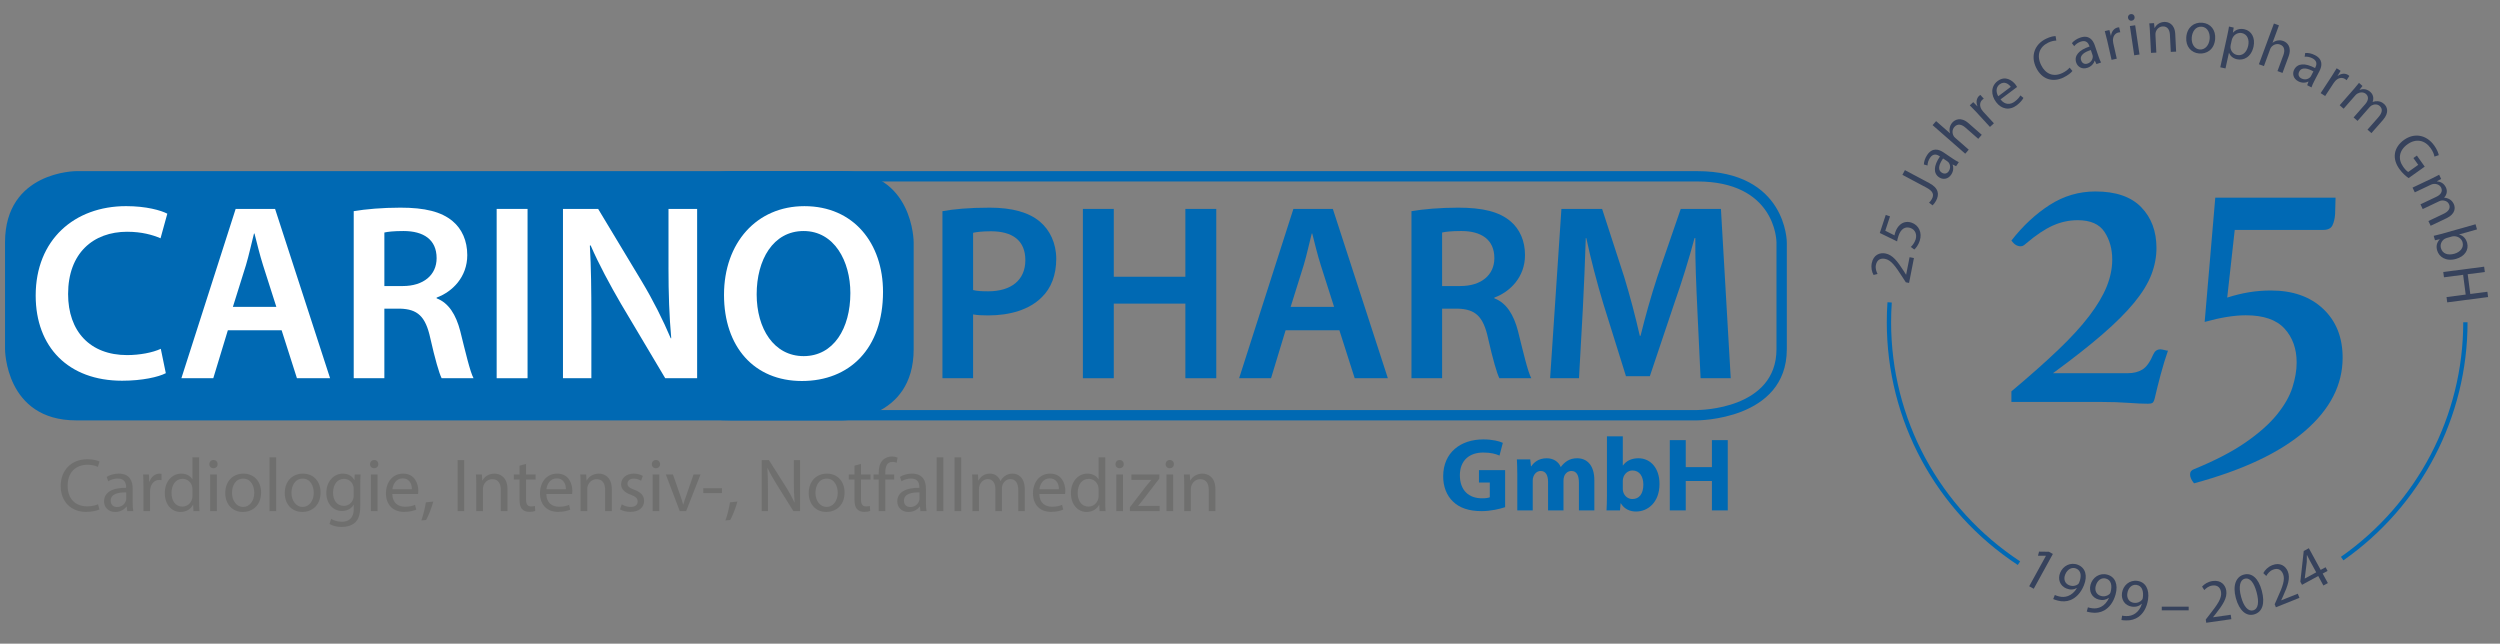 <?xml version="1.0" encoding="UTF-8"?>
<svg xmlns="http://www.w3.org/2000/svg" id="Ebene_1" version="1.1" viewBox="0 0 2544 655">
  <rect x="0" y="0" width="2544" height="655" fill="#808080" stroke="none"/>
  <defs>
    <style>
      .st0 {
        fill: #36425c;
      }

      .st1 {
        fill: #0069b4;
      }

      .st2 {
        fill: #fff;
      }

      .st3 {
        fill: #0069b3;
      }

      .st4 {
        fill: #6f6f6e;
      }
    </style>
  </defs>
  <g>
    <g>
      <path class="st0" d="M2081.95,565.61l-.11-.06-7.98-.07,1.08-4.15,10,.13,4.07,2.24-19.48,35.42-4.62-2.55,17.03-30.97Z"></path>
      <path class="st0" d="M2091.01,605.44c1.05.54,2.34.96,4.15,1.45,3.07.82,6.34.74,9.33-.42,3.38-1.28,6.49-3.85,8.97-7.99l-.15-.06c-3.14,1.7-6.71,1.98-10.5.44-6.73-2.72-9-9.55-6.41-15.96,2.85-7.05,10.53-11.22,18.2-8.12,7.64,3.09,9.88,11.22,5.99,20.84-3.33,8.23-8.44,12.85-13.58,14.96-4,1.63-8.7,1.77-12.93.59-1.91-.45-3.6-1.04-4.75-1.57l1.68-4.16ZM2101.54,584.64c-1.89,4.67-.4,9.09,4.01,10.88,3.38,1.36,6.73.75,8.98-.96.44-.36.86-.83,1.2-1.67,2.61-6.41,2.18-12.24-3.13-14.39-4.33-1.75-8.92.83-11.06,6.14Z"></path>
      <path class="st0" d="M2124.65,618.01c1.11.41,2.44.68,4.29.95,3.15.45,6.39-.02,9.21-1.52,3.2-1.68,5.98-4.6,7.96-9l-.15-.04c-2.91,2.06-6.43,2.76-10.37,1.68-7.01-1.9-10.07-8.41-8.26-15.09,1.99-7.33,9.12-12.39,17.1-10.22,7.96,2.16,11.14,9.97,8.43,19.98-2.33,8.56-6.85,13.77-11.71,16.47-3.78,2.09-8.42,2.79-12.76,2.12-1.95-.22-3.7-.61-4.9-.99l1.17-4.33ZM2132.64,596.11c-1.32,4.86.69,9.07,5.28,10.33,3.51.95,6.76-.06,8.8-2.01.39-.42.75-.93.99-1.81,1.83-6.68.71-12.41-4.81-13.91-4.5-1.23-8.76,1.88-10.25,7.41Z"></path>
      <path class="st0" d="M2159.45,626.47c1.15.28,2.5.39,4.37.44,3.18.08,6.35-.78,8.97-2.61,2.98-2.05,5.4-5.28,6.83-9.88l-.16-.02c-2.64,2.39-6.06,3.51-10.1,2.91-7.19-1.06-11.01-7.15-10-14.01,1.11-7.52,7.59-13.39,15.77-12.18,8.16,1.2,12.25,8.57,10.74,18.84-1.29,8.78-5.16,14.49-9.67,17.75-3.51,2.53-8.03,3.78-12.43,3.62-1.97.02-3.75-.16-4.99-.4l.66-4.44ZM2164.78,603.76c-.73,4.98,1.76,8.93,6.47,9.63,3.6.53,6.71-.86,8.5-3.05.34-.46.64-1.01.77-1.91,1.02-6.85-.77-12.41-6.44-13.24-4.62-.68-8.47,2.91-9.3,8.57Z"></path>
      <path class="st0" d="M2227.2,617.37v3.71s-27.38-.02-27.38-.02v-3.7s27.38.02,27.38.02Z"></path>
      <path class="st0" d="M2245.06,633.72l-.47-3.29,3.66-4.74c8.83-11.21,12.73-17.08,11.89-23.12-.58-4.07-3.06-7.57-9.02-6.71-3.66.52-6.39,2.84-8.03,4.61l-2.27-3.54c2.4-2.72,6.12-5.03,10.74-5.69,8.62-1.24,13.09,4.16,13.9,9.86,1.07,7.44-3.43,14.18-10.7,23.48l-2.74,3.44.02.12,17.95-2.57.64,4.49-25.57,3.67Z"></path>
      <path class="st0" d="M2301.6,601.06c3.55,13.26.55,21.93-8.08,24.23-7.63,2.04-14.73-3.72-18.31-16.59-3.51-13.14.22-21.87,8.16-23.99,8.24-2.21,14.91,3.9,18.23,16.35ZM2280.53,607.29c2.72,10.2,7.39,15.11,12.19,13.83,5.39-1.44,6.28-8.44,3.62-18.39-2.58-9.64-6.7-15.27-12.19-13.81-4.6,1.23-6.46,7.78-3.62,18.37Z"></path>
      <path class="st0" d="M2315.94,617.97l-1.23-3.09,2.43-5.47c5.92-12.98,8.34-19.61,6.1-25.28-1.53-3.82-4.76-6.63-10.35-4.39-3.43,1.37-5.54,4.26-6.72,6.38l-3.04-2.91c1.7-3.21,4.76-6.34,9.09-8.08,8.08-3.23,13.7.96,15.84,6.3,2.8,6.98.01,14.6-4.85,25.35l-1.85,4,.05.12,16.83-6.74,1.69,4.21-23.99,9.61Z"></path>
      <path class="st0" d="M2364.3,595.82l-5.28-9.68-16.48,8.98-1.71-3.14,3.45-31.29,5.2-2.83,12.04,22.08,4.98-2.71,2.03,3.72-4.98,2.72,5.28,9.68-4.53,2.47ZM2356.99,582.42l-6.48-11.88c-1.01-1.85-1.96-3.74-2.85-5.67l-.21.07c.05,2.72.02,4.72-.07,6.89l-2.07,16.79.05.12,11.62-6.33Z"></path>
    </g>
    <g>
      <path class="st0" d="M1942.65,287.91l-3.27-.64-3.26-5.01c-7.67-12.03-11.92-17.65-17.9-18.85-4.03-.79-8.14.39-9.31,6.3-.71,3.62.57,6.96,1.71,9.1l-4.09.98c-1.77-3.17-2.73-7.44-1.83-12.02,1.68-8.54,8.24-10.97,13.89-9.86,7.38,1.45,12.25,7.92,18.63,17.85l2.35,3.72.12.02,3.49-17.78,4.45.87-4.97,25.34Z"></path>
      <path class="st0" d="M1923.28,220.18l-4.82,14.61,9.37,4.73c.17-.91.35-1.77.82-3.18.99-2.98,2.59-5.67,4.81-7.59,2.65-2.42,6.82-3.82,11.66-2.22,7.49,2.47,11.12,10.27,8.38,18.59-1.39,4.21-3.73,7.33-5.52,8.79l-3.53-2.63c1.46-1.26,3.71-3.99,4.87-7.51,1.6-4.86-.22-10.15-5.38-11.82-4.94-1.6-9.55.56-12.08,8.22-.74,2.23-1.11,3.98-1.37,5.47l-17.6-8.57,6.05-18.34,4.35,1.44Z"></path>
      <path class="st0" d="M1935.88,177.93l2.55-4.81,24.76,13.16c9.85,5.24,10.32,11.67,6.93,18.05-.95,1.79-2.47,3.73-3.59,4.66l-3.53-2.77c.91-.8,1.99-2.04,2.86-3.68,2.27-4.26,1.65-7.8-5.61-11.66l-24.37-12.96Z"></path>
      <path class="st0" d="M1990.51,169.14l-3.42-1.73-.09.13c1.02,2.69.98,6.57-1.44,10.14-3.4,5.04-8.72,5.2-12.3,2.79-6.04-4.08-5.75-11.68.83-21.27l-.53-.36c-2.03-1.37-6.17-3.33-9.59,1.8-1.57,2.32-2.51,5.21-2.53,7.75l-3.71-1.01c.06-2.97,1.25-6.56,3.37-9.71,5.14-7.63,11.62-5.97,16.61-2.6l9.34,6.3c2.13,1.44,4.32,2.78,6.22,3.66l-2.76,4.09ZM1977.3,161.25c-3.42,4.84-6.33,11.05-1.51,14.31,2.98,2.01,5.67.97,7.21-1.3,2.22-3.29,1.55-6.75-.07-8.9-.38-.48-.85-.89-1.29-1.18l-4.34-2.93Z"></path>
      <path class="st0" d="M1966.6,127.34l3.58-4.09,14.12,12.36.08-.09c-.56-1.69-.7-3.62-.32-5.5.34-1.82,1.18-3.65,2.55-5.21,2.67-3.05,8.76-6.26,16.57.58l13.47,11.79-3.58,4.1-13.02-11.4c-3.66-3.2-7.93-4.5-11.3-.65-2.35,2.69-2.29,6.41-.75,9.14.39.71.96,1.33,1.72,1.99l13.67,11.97-3.58,4.09-33.21-29.07Z"></path>
      <path class="st0" d="M2010.98,113.92c-2.41-2.61-4.52-4.78-6.53-6.73l3.53-3.24,4.14,4.2.15-.13c-1.7-3.92-.98-8.04,1.71-10.52.44-.4.78-.66,1.22-.92l3.48,3.79c-.49.29-.92.63-1.47,1.14-2.84,2.61-2.88,6.6-.66,10.11.42.66.96,1.37,1.57,2.03l10.88,11.83-4.01,3.69-14.02-15.25Z"></path>
      <path class="st0" d="M2035.72,101.14c4.52,5.86,10.1,5.48,14.5,2.19,3.13-2.35,4.63-4.34,5.74-6.23l3.1,2.54c-1.01,1.85-3.06,4.68-6.88,7.55-7.4,5.54-15.54,3.94-20.95-3.28-5.46-7.3-5.44-16.22,1.59-21.48,7.85-5.88,15.07-.53,18.39,3.9.69.92,1.13,1.62,1.39,2.17l-16.88,12.65ZM2046.18,88.39c-2.03-2.79-6.44-6.25-11.35-2.57-4.47,3.35-3.34,8.81-1.41,12.12l12.76-9.56Z"></path>
      <path class="st0" d="M2108.91,72.23c-1.33,1.74-4.5,4.4-9.1,6.64-10.62,5.16-21.86,2.31-27.87-10.07-5.75-11.84-1.63-23.67,10.08-29.35,4.65-2.27,8.14-2.74,9.76-2.69l.72,4.55c-2.26.02-5.21.61-8.34,2.13-8.86,4.3-11.96,12.8-7.15,22.71,4.48,9.23,12.67,12.54,21.8,8.1,3-1.46,5.72-3.52,7.24-5.42l2.87,3.41Z"></path>
      <path class="st0" d="M2133.34,65.19l-1.67-3.45-.15.05c-.81,2.75-3.21,5.81-7.3,7.19-5.76,1.94-10.09-1.16-11.46-5.25-2.33-6.91,2.52-12.76,13.56-16.39l-.2-.61c-.78-2.32-2.88-6.39-8.71-4.39-2.65.89-5.16,2.62-6.71,4.62l-2.34-3.05c1.85-2.32,4.97-4.46,8.57-5.67,8.71-2.93,12.85,2.31,14.77,8.02l3.59,10.67c.82,2.43,1.75,4.82,2.73,6.68l-4.68,1.57ZM2127.63,50.91c-5.65,1.77-11.74,4.94-9.88,10.45,1.14,3.41,3.91,4.21,6.51,3.33,3.75-1.26,5.33-4.42,5.34-7.11,0-.61-.14-1.22-.3-1.71l-1.67-4.96Z"></path>
      <path class="st0" d="M2144.13,40.72c-.78-3.46-1.54-6.4-2.31-9.08l4.68-1.06,1.51,5.7.19-.04c.48-4.25,3.15-7.46,6.71-8.27.58-.13,1-.19,1.52-.19l1.14,5.02c-.57,0-1.11.09-1.85.26-3.75.85-5.77,4.29-5.59,8.44.03.78.15,1.67.35,2.54l3.55,15.67-5.3,1.2-4.58-20.19Z"></path>
      <path class="st0" d="M2172.16,17.2c.28,1.84-.79,3.56-2.94,3.87-1.96.29-3.5-1.04-3.77-2.88-.28-1.86.88-3.57,2.86-3.87,2.02-.3,3.55.98,3.84,2.87ZM2171.78,56.27l-4.42-29.76,5.39-.8,4.42,29.76-5.39.8Z"></path>
      <path class="st0" d="M2187.77,31.89c-.15-3.14-.39-5.62-.66-8.11l4.83-.24.55,4.93h.15c1.34-2.9,4.69-5.89,9.65-6.14,4.13-.21,10.72,1.95,11.24,12.27l.9,17.93-5.44.27-.87-17.33c-.24-4.86-2.28-8.84-7.4-8.58-3.59.18-6.25,2.87-7.08,5.98-.19.68-.3,1.65-.25,2.55l.91,18.11-5.44.27-1.11-21.94Z"></path>
      <path class="st0" d="M2254.13,39.7c-.91,11.11-9.02,15.33-16.23,14.74-8.14-.67-13.93-7.12-13.15-16.64.83-10.04,7.91-15.36,16.21-14.68,8.63.71,13.93,7.45,13.17,16.58ZM2230.32,38.09c-.54,6.58,2.82,11.85,8.14,12.28,5.23.43,9.55-4.13,10.11-10.94.42-5.07-1.61-11.7-8.1-12.23-6.41-.53-9.68,5.21-10.15,10.9Z"></path>
      <path class="st0" d="M2266.37,36.64c.83-3.75,1.4-6.82,1.86-9.63l4.78,1.05-.81,5.07.12.03c2.93-3.11,6.91-4.43,11.68-3.38,7.12,1.57,11.16,8.74,9.19,17.66-2.34,10.59-9.97,14.38-16.85,12.87-3.93-.87-6.93-3.32-8.04-6.63l-.12-.03-3.52,16-5.31-1.17,7.02-31.85ZM2269.95,45.66c-.16.75-.25,1.51-.24,2.23.14,3.95,2.82,7.19,6.61,8.03,5.67,1.25,9.96-2.68,11.44-9.41,1.29-5.86-.67-11.58-6.32-12.83-3.64-.8-7.64,1.01-9.54,4.81-.33.65-.67,1.39-.82,2.1l-1.12,5.08Z"></path>
      <path class="st0" d="M2313.95,23.93l5.11,1.88-6.5,17.62.12.05c1.38-1.13,3.13-1.95,5.03-2.27,1.82-.33,3.84-.21,5.78.51,3.81,1.4,8.98,5.95,5.39,15.69l-6.2,16.81-5.11-1.88,5.99-16.25c1.68-4.56,1.37-9.01-3.43-10.79-3.36-1.24-6.81.15-8.82,2.57-.53.62-.9,1.37-1.25,2.32l-6.29,17.06-5.11-1.88,15.28-41.44Z"></path>
      <path class="st0" d="M2347.79,86.68l1.33-3.6-.15-.07c-2.55,1.32-6.41,1.72-10.24-.27-5.4-2.81-6.16-8.07-4.17-11.91,3.36-6.46,10.94-7.03,21.22-1.59l.3-.57c1.13-2.17,2.61-6.5-2.88-9.32-2.48-1.29-5.46-1.91-7.99-1.63l.57-3.8c2.96-.27,6.67.49,10.03,2.25,8.16,4.25,7.24,10.86,4.46,16.21l-5.2,9.99c-1.19,2.28-2.27,4.61-2.92,6.6l-4.38-2.28ZM2354.13,72.65c-5.19-2.85-11.7-5.03-14.39.13-1.66,3.18-.33,5.74,2.11,7.01,3.51,1.83,6.88.77,8.83-1.08.44-.43.79-.95,1.03-1.41l2.42-4.64Z"></path>
      <path class="st0" d="M2372.87,77.43c1.95-2.97,3.54-5.55,4.93-7.97l4.01,2.63-3.06,5.05.16.11c3.39-2.61,7.56-2.92,10.62-.92.5.33.84.59,1.19.97l-2.82,4.3c-.4-.4-.84-.74-1.47-1.15-3.23-2.12-7.1-1.18-9.97,1.84-.54.57-1.09,1.27-1.59,2.02l-8.82,13.44-4.55-2.99,11.36-17.33Z"></path>
      <path class="st0" d="M2395.33,90.61c2.07-2.36,3.64-4.3,5.17-6.27l3.57,3.13-2.98,3.83.12.1c3.15-1.05,7.02-1.2,10.79,2.1,3.06,2.69,3.77,6.61,2.4,10.13l.09.08c1.86-.65,3.6-.85,5.13-.71,2.27.17,4.24.9,6.37,2.78,3.02,2.65,5.76,8.49-1.14,16.36l-11.68,13.32-4.02-3.52,11.22-12.79c3.84-4.38,4.5-8.39,1.21-11.28-2.36-2.07-5.67-1.94-8.14-.59-.72.42-1.5,1.04-2.15,1.77l-12.28,14-4.01-3.52,11.9-13.57c3.15-3.61,3.84-7.59.73-10.32-2.56-2.25-6.24-1.85-8.73-.39-.73.42-1.47,1.05-2.09,1.75l-11.95,13.64-4.02-3.52,14.47-16.51Z"></path>
      <path class="st0" d="M2451.02,181.24c-2.16-1.45-6.07-4.57-9.35-9.17-3.68-5.18-5.41-10.39-4.57-15.99.74-4.96,3.98-10,9.31-13.77,10.2-7.23,22.64-5.53,30.78,5.92,2.81,3.95,4.17,7.7,4.51,9.66l-4.39,1.46c-.46-2.41-1.45-5.14-3.9-8.59-5.89-8.29-14.92-10.06-23.48-3.97-8.66,6.16-10.09,15-4.41,22.99,2.05,2.88,3.85,4.55,5.09,5.21l10.18-7.24-4.92-6.92,3.53-2.51,8,11.25-16.4,11.66Z"></path>
      <path class="st0" d="M2474.84,181.51c2.84-1.35,5.04-2.51,7.23-3.71l2.04,4.29-4.25,2.33.06.14c3.3.29,6.91,1.68,9.06,6.21,1.75,3.68.84,7.56-1.81,10.25l.06.11c1.96.14,3.64.65,4.99,1.39,2.01,1.06,3.53,2.51,4.74,5.07,1.72,3.63,1.92,10.08-7.53,14.56l-16,7.59-2.28-4.82,15.36-7.29c5.27-2.49,7.46-5.91,5.58-9.87-1.35-2.83-4.44-4.03-7.24-3.77-.83.11-1.8.36-2.67.77l-16.82,7.98-2.29-4.82,16.31-7.73c4.32-2.05,6.53-5.45,4.76-9.18-1.47-3.08-4.99-4.17-7.86-3.82-.84.1-1.77.38-2.61.78l-16.38,7.77-2.28-4.82,19.83-9.41Z"></path>
      <path class="st0" d="M2476.54,239.98c2.03-.42,4.96-1.14,7.54-1.87l35.04-9.91,1.48,5.23-18.2,5.15.03.12c3.78.93,6.78,3.7,8.1,8.37,2.04,7.19-2.51,13.94-11.29,16.39-10.39,2.94-17.39-2.19-19.21-8.65-1.18-4.18-.48-7.98,2.67-11.23l-.04-.14-4.83,1.08-1.29-4.54ZM2489.69,242.18c-.65.18-1.29.45-1.84.76-3.38,2.02-5.01,5.84-3.93,9.64,1.56,5.54,6.97,7.52,13.62,5.64,5.82-1.65,9.95-6.06,8.36-11.69-1.01-3.57-4.45-6.2-8.73-6.14-.69.02-1.44.08-2.27.32l-5.2,1.47Z"></path>
      <path class="st0" d="M2528.56,276.79l-17.42,2.26,2.61,20.1,17.42-2.26.7,5.4-41.59,5.4-.7-5.4,19.51-2.54-2.61-20.1-19.51,2.53-.7-5.4,41.59-5.4.7,5.4Z"></path>
    </g>
    <g>
      <path class="st1" d="M2062.11,247.47c-.6.61-1.43,1.28-2.47,2.03-1.05.75-2.18,1.13-3.38,1.13-3.6,0-6.75-1.95-9.45-5.85,11.7-15,24.67-27.07,38.93-36.23,14.25-9.15,29.77-13.72,46.57-13.72,20.7,0,36.23,5.33,46.57,15.98,10.35,10.65,15.53,24.53,15.53,41.62,0,9-1.73,18-5.18,27-3.45,9-9.23,18.45-17.33,28.35-8.1,9.9-18.9,20.7-32.4,32.4-13.5,11.7-30.31,24.9-50.4,39.6h76.05c6,0,11.03-1.27,15.08-3.82,4.05-2.54,7.72-7.72,11.03-15.52,1.5-3.3,3.9-4.95,7.2-4.95.9,0,2.54.3,4.95.9.9.3,1.8.45,2.7.45-2.7,7.8-5.18,15.9-7.42,24.3-2.25,8.4-4.28,16.5-6.08,24.3-.61,2.4-1.35,3.9-2.25,4.5-.9.6-2.41.9-4.5.9-5.4,0-12.15-.3-20.25-.9-8.1-.6-16.95-.9-26.55-.9h-92.25v-10.8c18.6-15.6,34.42-29.62,47.47-42.08,13.05-12.45,23.62-24,31.72-34.65,8.1-10.64,14.02-20.62,17.78-29.93,3.75-9.29,5.62-18.45,5.62-27.45,0-10.8-2.63-20.17-7.87-28.13-5.25-7.95-14.33-11.92-27.23-11.92-8.7,0-17.1,1.8-25.2,5.4-8.1,3.6-17.1,9.61-27,18Z"></path>
      <path class="st1" d="M2376.22,217.77c-.3,4.5-1.2,8.33-2.7,11.48-1.5,3.15-4.65,4.72-9.45,4.72h-90l-7.65,68.85c7.5-2.4,14.85-4.2,22.05-5.4,7.2-1.2,14.7-1.8,22.5-1.8,22.2,0,39.9,6.23,53.1,18.68,13.2,12.45,19.8,29.03,19.8,49.73,0,27.6-12.75,52.43-38.25,74.48-25.5,22.05-63.16,39.83-112.95,53.32-2.7-3.31-4.05-6.3-4.05-9s1.35-4.5,4.05-5.4c21.3-8.71,38.77-17.78,52.43-27.23,13.65-9.45,24.3-18.9,31.95-28.35,7.65-9.45,12.9-18.67,15.75-27.67,2.85-9,4.28-17.4,4.28-25.2,0-14.1-4.13-25.65-12.38-34.65-8.26-9-21.38-13.5-39.38-13.5-11.7,0-25.65,2.25-41.85,6.75l10.8-126.45h122.4l-.45,16.65Z"></path>
    </g>
    <path class="st1" d="M2053.29,574.93c-83.46-54.91-133.29-147.26-133.29-247.03,0-6.81.23-13.65.69-20.34l4.38.3c-.45,6.59-.68,13.33-.68,20.04,0,98.29,49.09,189.27,131.3,243.36l-2.41,3.66Z"></path>
    <path class="st1" d="M2384.65,570.22l-2.51-3.6c77.93-54.51,124.45-143.75,124.45-238.71h4.39c0,96.4-47.23,186.98-126.33,242.31Z"></path>
  </g>
  <g>
    <path class="st3" d="M1726.88,184.65c79.32,0,80.85,59.47,80.87,61.95v108.7c0,61.01-77.59,61.95-80.87,61.96h-983.31c-79.32,0-80.85-59.48-80.87-61.96v-108.7c0-61,77.59-61.94,80.87-61.95h983.31M1726.88,174.15h-983.31s-91.38,0-91.38,72.46v108.7s0,72.47,91.38,72.47h983.31s91.38,0,91.38-72.47v-108.7s0-72.46-91.38-72.46h0Z"></path>
    <path class="st3" d="M77.58,174.15s-72.46,0-72.46,72.46v108.7s0,72.47,72.46,72.47h779.71s72.46,0,72.46-72.47v-108.7s0-72.46-72.46-72.46H77.58Z"></path>
    <g>
      <path class="st2" d="M129.62,235.85c14.32,0,25.56,3.07,33.74,6.64l6.9-25.05c-6.39-3.32-21.22-7.67-41.92-7.67-52.66,0-92.03,34.26-92.03,91,0,52.4,33.23,86.66,87.94,86.66,20.71,0,37.07-3.84,44.48-7.67l-5.11-24.8c-8.18,3.84-21.47,6.39-34.25,6.39-37.83,0-60.07-24.28-60.07-62.12,0-41.41,25.31-63.4,60.33-63.4Z"></path>
      <path class="st2" d="M239.8,212.59l-55.22,172.29h32.46l14.83-48.82h54.7l15.59,48.82h33.74l-55.98-172.29h-40.13ZM236.99,312.28l13.29-42.43c3.07-10.23,5.62-22.24,8.18-32.21h.51c2.56,9.97,5.37,21.73,8.69,32.21l13.55,42.43h-44.22Z"></path>
      <path class="st2" d="M444.3,303.59v-.77c16.11-5.88,31.19-20.96,31.19-43.2,0-14.57-5.37-26.59-14.83-34.51-11.5-9.71-28.37-13.8-53.17-13.8-18.15,0-35.79,1.53-47.55,3.58v169.99h31.18v-70.81h15.85c17.89.51,26.07,7.67,30.93,30.17,4.86,21.47,8.95,35.53,11.5,40.64h32.47c-3.58-6.65-8.18-26.59-13.55-48.06-4.35-16.62-11.76-28.63-24.03-33.23ZM409.79,291.07h-18.66v-54.45c3.07-.77,9.46-1.53,19.43-1.53,20.45,0,33.74,8.69,33.74,27.61,0,17.13-13.29,28.38-34.51,28.38Z"></path>
      <rect class="st2" x="505.4" y="212.59" width="31.44" height="172.29"></rect>
      <path class="st2" d="M680.25,272.66c0,26.33.77,48.57,2.81,71.58h-.51c-7.92-18.66-17.89-38.6-29.4-57.77l-44.48-73.88h-35.79v172.29h28.89v-61.61c0-28.37-.26-51.13-1.53-73.36l.77-.26c8.43,19.43,19.94,40.65,30.93,59.56l44.99,75.67h32.47v-172.29h-29.14v60.07Z"></path>
      <path class="st2" d="M818.55,209.78c-48.57,0-81.8,37.32-81.8,90.24s30.68,87.68,79.24,87.68,82.57-32.98,82.57-90.75c0-49.08-29.65-87.17-80.01-87.17ZM817.78,362.39c-30.17,0-47.8-27.86-47.8-62.88s16.61-64.42,47.8-64.42,47.55,30.68,47.55,63.14c0,36.04-17.13,64.16-47.55,64.16Z"></path>
    </g>
    <g>
      <path class="st3" d="M959.04,214.89c11.25-2.05,26.84-3.58,48.06-3.58,23.01,0,39.88,4.86,50.87,14.06,10.23,8.44,16.87,21.98,16.87,38.09s-5.12,29.91-14.83,39.11c-12.52,12.52-32.21,18.41-54.45,18.41-5.88,0-11.25-.25-15.34-1.02v64.93h-31.19v-169.99ZM990.23,295.16c3.83,1.02,8.95,1.28,15.34,1.28,23.52,0,37.83-11.5,37.83-31.7s-13.29-29.4-35.02-29.4c-8.69,0-14.83.77-18.15,1.54v58.28Z"></path>
      <path class="st3" d="M1133.38,212.59v69.02h72.86v-69.02h31.44v172.29h-31.44v-75.92h-72.86v75.92h-31.44v-172.29h31.44Z"></path>
      <path class="st3" d="M1308.23,336.06l-14.82,48.82h-32.47l55.22-172.29h40.14l55.98,172.29h-33.74l-15.59-48.82h-54.71ZM1357.57,312.28l-13.55-42.43c-3.33-10.48-6.14-22.24-8.69-32.21h-.51c-2.55,9.97-5.11,21.98-8.18,32.21l-13.29,42.43h44.22Z"></path>
      <path class="st3" d="M1436.3,214.89c11.76-2.05,29.4-3.58,47.55-3.58,24.8,0,41.67,4.09,53.17,13.8,9.46,7.93,14.83,19.94,14.83,34.51,0,22.24-15.08,37.32-31.19,43.2v.77c12.27,4.6,19.68,16.61,24.03,33.23,5.37,21.47,9.97,41.41,13.55,48.06h-32.47c-2.55-5.11-6.64-19.17-11.5-40.64-4.86-22.5-13.04-29.65-30.93-30.17h-15.85v70.81h-31.18v-169.99ZM1467.49,291.07h18.66c21.21,0,34.51-11.25,34.51-28.38,0-18.92-13.29-27.61-33.74-27.61-9.97,0-16.36.77-19.43,1.53v54.45Z"></path>
      <path class="st3" d="M1727.21,314.58c-1.02-22.24-2.3-49.08-2.05-72.34h-.77c-5.62,20.96-12.78,44.22-20.45,65.95l-25.05,74.64h-24.29l-23.01-73.62c-6.64-21.98-12.78-45.5-17.38-66.97h-.51c-.77,22.5-1.79,49.85-3.07,73.37l-3.84,69.27h-29.39l11.5-172.29h41.41l22.5,69.28c6.14,20.19,11.5,40.64,15.85,59.82h.77c4.6-18.66,10.48-39.88,17.12-60.07l23.78-69.02h40.9l9.97,172.29h-30.68l-3.32-70.3Z"></path>
    </g>
    <g>
      <path class="st3" d="M1531.61,516.09c-4.99,1.7-14.43,4.03-23.87,4.03-13.05,0-22.49-3.29-29.07-9.65-6.58-6.15-10.19-15.49-10.08-25.99.11-23.76,17.4-37.34,40.85-37.34,9.23,0,16.34,1.8,19.84,3.5l-3.4,12.94c-3.93-1.7-8.81-3.08-16.66-3.08-13.47,0-23.66,7.64-23.66,23.13s9.23,23.45,22.49,23.45c3.72,0,6.69-.42,7.96-1.06v-14.96h-11.03v-12.62h26.63v37.66Z"></path>
      <path class="st3" d="M1544.01,484.05c0-6.47-.21-11.99-.42-16.55h13.58l.74,7h.32c2.23-3.29,6.79-8.17,15.7-8.17,6.69,0,11.99,3.39,14.22,8.81h.21c1.91-2.65,4.24-4.77,6.68-6.26,2.86-1.7,6.04-2.55,9.87-2.55,9.97,0,17.5,7,17.5,22.49v30.55h-15.7v-28.22c0-7.53-2.44-11.88-7.64-11.88-3.72,0-6.37,2.54-7.43,5.62-.42,1.17-.64,2.86-.64,4.14v30.34h-15.7v-29.07c0-6.58-2.34-11.03-7.43-11.03-4.14,0-6.58,3.18-7.53,5.84-.53,1.27-.64,2.76-.64,4.03v30.24h-15.7v-35.33Z"></path>
      <path class="st3" d="M1634.81,519.37c.21-3.39.42-9.65.42-15.49v-59.84h16.13v29.6h.21c3.08-4.46,8.49-7.32,15.7-7.32,12.42,0,21.54,10.29,21.43,26.2,0,18.67-11.88,28.01-23.76,28.01-6.05,0-11.88-2.23-15.6-8.38h-.21l-.64,7.21h-13.69ZM1651.36,497.31c0,1.06.11,2.02.32,2.87,1.06,4.35,4.77,7.64,9.44,7.64,6.9,0,11.14-5.3,11.14-14.64,0-8.06-3.61-14.43-11.14-14.43-4.35,0-8.38,3.29-9.44,7.96-.21.95-.32,1.91-.32,2.97v7.64Z"></path>
      <path class="st3" d="M1715.42,447.87v27.48h26.63v-27.48h16.12v71.51h-16.12v-29.92h-26.63v29.92h-16.23v-71.51h16.23Z"></path>
    </g>
    <path class="st4" d="M1205.04,520.13h6.78v-22.44c0-1.15.16-2.31.47-3.16,1.15-3.77,4.62-6.93,9.1-6.93,6.39,0,8.64,5.01,8.64,11.03v21.5h6.78v-22.29c0-12.79-8.03-15.88-13.19-15.88-6.16,0-10.49,3.47-12.33,7.01h-.16l-.38-6.16h-6.01c.23,3.08.3,6.24.3,10.1v27.22ZM1190.4,468.09c-2.47,0-4.24,1.84-4.24,4.23s1.69,4.16,4.08,4.16c2.7,0,4.39-1.85,4.32-4.16,0-2.39-1.62-4.23-4.16-4.23M1193.79,482.81h-6.78v37.32h6.78v-37.32ZM1149.76,520.13h30.3v-5.39h-21.81v-.16c1.69-1.92,3.23-3.77,4.78-5.85l16.65-21.67.07-4.24h-28.45v5.47h20.21v.16c-1.69,2-3.24,3.77-4.85,5.77l-16.89,21.98v3.93ZM1139.35,468.09c-2.46,0-4.23,1.84-4.23,4.23s1.69,4.16,4.08,4.16c2.7,0,4.39-1.85,4.31-4.16,0-2.39-1.61-4.23-4.16-4.23M1142.75,482.81h-6.78v37.32h6.78v-37.32ZM1117.92,504.47c0,1.08-.07,2-.3,2.93-1.24,5.08-5.41,8.1-9.95,8.1-7.33,0-11.03-6.24-11.03-13.8,0-8.26,4.16-14.42,11.18-14.42,5.1,0,8.8,3.54,9.8,7.87.23.85.3,2,.3,2.85v6.47ZM1117.92,465.39v22.29h-.15c-1.69-3.01-5.55-5.72-11.26-5.72-9.1,0-16.8,7.64-16.73,20.06,0,11.33,6.95,18.96,15.96,18.96,6.1,0,10.64-3.16,12.72-7.33h.16l.31,6.47h6.08c-.23-2.54-.31-6.33-.31-9.64v-45.1h-6.78ZM1057.71,497.84c.54-4.69,3.55-11.02,10.41-11.02,7.64,0,9.49,6.7,9.41,11.02h-19.81ZM1083.85,502.7c.08-.69.23-1.77.23-3.16,0-6.87-3.23-17.58-15.42-17.58-10.87,0-17.5,8.87-17.5,20.12s6.87,18.81,18.35,18.81c5.93,0,10.03-1.23,12.42-2.31l-1.16-4.85c-2.54,1.07-5.47,1.92-10.33,1.92-6.78,0-12.65-3.77-12.8-12.95h26.21ZM989.56,520.13h6.62v-22.52c0-1.15.16-2.31.54-3.31,1.08-3.39,4.16-6.78,8.41-6.78,5.16,0,7.78,4.32,7.78,10.26v22.35h6.64v-23.06c0-1.23.23-2.46.54-3.39,1.15-3.31,4.16-6.16,8.01-6.16,5.47,0,8.1,4.32,8.1,11.49v21.12h6.62v-21.98c0-12.95-7.33-16.19-12.26-16.19-3.54,0-6.01.93-8.24,2.62-1.54,1.16-3.01,2.78-4.16,4.87h-.16c-1.61-4.39-5.47-7.49-10.56-7.49-6.16,0-9.64,3.32-11.72,6.87h-.23l-.31-6.01h-5.93c.23,3.08.31,6.24.31,10.1v27.22ZM971.36,520.13h6.78v-54.74h-6.78v54.74ZM953.16,520.13h6.78v-54.74h-6.78v54.74ZM935.66,507.56c0,.7-.15,1.47-.38,2.16-1.08,3.16-4.16,6.24-9.03,6.24-3.46,0-6.39-2.08-6.39-6.47,0-7.24,8.41-8.56,15.8-8.41v6.47ZM942.84,520.13c-.46-2.54-.62-5.7-.62-8.95v-13.95c0-7.47-2.77-15.27-14.19-15.27-4.7,0-9.16,1.31-12.26,3.32l1.55,4.47c2.61-1.7,6.24-2.78,9.7-2.78,7.64,0,8.49,5.55,8.49,8.64v.77c-14.42-.08-22.44,4.87-22.44,13.88,0,5.39,3.85,10.72,11.41,10.72,5.33,0,9.33-2.62,11.41-5.55h.23l.54,4.7h6.18ZM900.9,520.13v-32.15h9.01v-5.16h-9.01v-2c0-5.7,1.46-10.8,7.24-10.8,1.92,0,3.31.39,4.31.85l.93-5.24c-1.31-.54-3.39-1.08-5.78-1.08-3.16,0-6.56,1-9.1,3.47-3.16,3-4.32,7.78-4.32,13.03v1.77h-5.24v5.16h5.24v32.15h6.72ZM869.52,473.86v8.95h-5.78v5.16h5.78v20.35c0,4.39.69,7.72,2.62,9.72,1.62,1.85,4.16,2.85,7.33,2.85,2.62,0,4.7-.38,6.01-.92l-.31-5.1c-.85.23-2.16.46-3.93.46-3.78,0-5.1-2.62-5.1-7.24v-20.12h9.72v-5.16h-9.72v-10.72l-6.62,1.77ZM841.3,487.05c8.01,0,11.18,8.01,11.18,14.34,0,8.41-4.85,14.49-11.33,14.49s-11.34-6.16-11.34-14.34c0-7.08,3.47-14.49,11.49-14.49M841.45,481.96c-10.33,0-18.5,7.33-18.5,19.81,0,11.8,7.78,19.21,17.89,19.21,9.01,0,18.58-6.01,18.58-19.81,0-11.41-7.26-19.21-17.98-19.21M781.46,520.13v-22.21c0-8.64-.15-14.88-.54-21.44l.24-.07c2.61,5.62,6.08,11.56,9.7,17.34l16.5,26.37h6.78v-51.97h-6.33v21.75c0,8.1.16,14.42.77,21.35l-.15.08c-2.47-5.33-5.47-10.8-9.33-16.88l-16.65-26.3h-7.33v51.97h6.31ZM743.08,529.15c2.15-3.64,5.54-12.19,7.33-18.75l-7.56.77c-.85,5.64-2.93,13.88-4.64,18.44l4.87-.46ZM715.63,501.77h19.04v-5.01h-19.04v5.01ZM677.54,482.81l14.19,37.32h6.47l14.65-37.32h-7.1l-7.24,20.98c-1.24,3.39-2.32,6.47-3.16,9.56h-.23c-.77-3.08-1.78-6.16-3.01-9.56l-7.33-20.98h-7.24ZM667.52,468.09c-2.46,0-4.23,1.84-4.23,4.23s1.69,4.16,4.08,4.16c2.7,0,4.39-1.85,4.31-4.16,0-2.39-1.61-4.23-4.16-4.23M670.91,482.81h-6.78v37.32h6.78v-37.32ZM630.97,518.35c2.62,1.54,6.41,2.54,10.49,2.54,8.87,0,13.96-4.62,13.96-11.18,0-5.55-3.31-8.79-9.8-11.26-4.85-1.85-7.08-3.23-7.08-6.33,0-2.77,2.23-5.08,6.24-5.08,3.46,0,6.16,1.23,7.62,2.16l1.7-4.93c-2.08-1.24-5.41-2.32-9.18-2.32-8.01,0-12.88,4.93-12.88,10.95,0,4.47,3.16,8.18,9.88,10.57,5,1.85,6.93,3.62,6.93,6.87s-2.31,5.54-7.24,5.54c-3.39,0-6.95-1.38-8.95-2.69l-1.7,5.16ZM590.8,520.13h6.78v-22.44c0-1.15.16-2.31.47-3.16,1.15-3.77,4.62-6.93,9.1-6.93,6.39,0,8.64,5.01,8.64,11.03v21.5h6.78v-22.29c0-12.79-8.03-15.88-13.19-15.88-6.16,0-10.49,3.47-12.33,7.01h-.16l-.38-6.16h-6.01c.23,3.08.3,6.24.3,10.1v27.22ZM556.04,497.84c.54-4.69,3.54-11.02,10.41-11.02,7.64,0,9.49,6.7,9.41,11.02h-19.81ZM582.18,502.7c.07-.69.23-1.77.23-3.16,0-6.87-3.24-17.58-15.42-17.58-10.88,0-17.5,8.87-17.5,20.12s6.87,18.81,18.35,18.81c5.93,0,10.01-1.23,12.41-2.31l-1.16-4.85c-2.54,1.07-5.47,1.92-10.33,1.92-6.78,0-12.65-3.77-12.8-12.95h26.22ZM528.67,473.86v8.95h-5.78v5.16h5.78v20.35c0,4.39.69,7.72,2.62,9.72,1.61,1.85,4.16,2.85,7.33,2.85,2.62,0,4.7-.38,6.01-.92l-.31-5.1c-.85.23-2.16.46-3.93.46-3.78,0-5.1-2.62-5.1-7.24v-20.12h9.72v-5.16h-9.72v-10.72l-6.62,1.77ZM484.64,520.13h6.78v-22.44c0-1.15.16-2.31.47-3.16,1.15-3.77,4.62-6.93,9.1-6.93,6.39,0,8.64,5.01,8.64,11.03v21.5h6.78v-22.29c0-12.79-8.03-15.88-13.19-15.88-6.16,0-10.49,3.47-12.33,7.01h-.16l-.38-6.16h-6.01c.23,3.08.3,6.24.3,10.1v27.22ZM465.68,520.13h6.7v-51.97h-6.7v51.97ZM433.6,529.15c2.16-3.64,5.55-12.19,7.33-18.75l-7.56.77c-.85,5.64-2.93,13.88-4.62,18.44l4.85-.46ZM399.3,497.84c.54-4.69,3.54-11.02,10.41-11.02,7.64,0,9.49,6.7,9.41,11.02h-19.81ZM425.44,502.7c.07-.69.23-1.77.23-3.16,0-6.87-3.24-17.58-15.42-17.58-10.88,0-17.5,8.87-17.5,20.12s6.87,18.81,18.35,18.81c5.93,0,10.01-1.23,12.41-2.31l-1.16-4.85c-2.54,1.07-5.47,1.92-10.33,1.92-6.78,0-12.65-3.77-12.8-12.95h26.22ZM380.8,468.09c-2.47,0-4.24,1.84-4.24,4.23s1.69,4.16,4.08,4.16c2.7,0,4.39-1.85,4.32-4.16,0-2.39-1.62-4.23-4.16-4.23M384.19,482.81h-6.78v37.32h6.78v-37.32ZM359.9,504.24c0,1.16-.16,2.47-.54,3.62-1.47,4.32-5.24,6.93-9.41,6.93-7.33,0-11.03-6.08-11.03-13.41,0-8.64,4.62-14.11,11.11-14.11,4.93,0,8.24,3.24,9.47,7.18.31.92.39,1.92.39,3.08v6.7ZM360.98,482.81l-.31,5.64h-.16c-1.61-3.1-5.16-6.49-11.64-6.49-8.56,0-16.81,7.18-16.81,19.81,0,10.34,6.64,18.21,15.89,18.21,5.77,0,9.79-2.78,11.87-6.24h.16v4.16c0,9.41-5.1,13.03-12.03,13.03-4.64,0-8.49-1.39-10.95-2.93l-1.7,5.16c3.01,2,7.95,3.08,12.42,3.08s9.93-1.08,13.57-4.47c3.62-3.23,5.31-8.47,5.31-17.03v-21.67c0-4.55.16-7.56.31-10.26h-5.93ZM308.09,487.05c8.03,0,11.19,8.01,11.19,14.34,0,8.41-4.87,14.49-11.34,14.49s-11.34-6.16-11.34-14.34c0-7.08,3.47-14.49,11.49-14.49M308.25,481.96c-10.34,0-18.5,7.33-18.5,19.81,0,11.8,7.78,19.21,17.88,19.21,9.03,0,18.58-6.01,18.58-19.81,0-11.41-7.24-19.21-17.96-19.21M274.24,520.13h6.78v-54.74h-6.78v54.74ZM247.56,487.05c8.03,0,11.19,8.01,11.19,14.34,0,8.41-4.87,14.49-11.34,14.49s-11.34-6.16-11.34-14.34c0-7.08,3.47-14.49,11.49-14.49M247.73,481.96c-10.34,0-18.5,7.33-18.5,19.81,0,11.8,7.78,19.21,17.88,19.21,9.03,0,18.58-6.01,18.58-19.81,0-11.41-7.24-19.21-17.96-19.21M217.27,468.09c-2.47,0-4.24,1.84-4.24,4.23s1.69,4.16,4.08,4.16c2.7,0,4.39-1.85,4.32-4.16,0-2.39-1.62-4.23-4.16-4.23M220.67,482.81h-6.78v37.32h6.78v-37.32ZM195.84,504.47c0,1.08-.08,2-.31,2.93-1.23,5.08-5.39,8.1-9.95,8.1-7.33,0-11.03-6.24-11.03-13.8,0-8.26,4.16-14.42,11.18-14.42,5.1,0,8.8,3.54,9.8,7.87.23.85.31,2,.31,2.85v6.47ZM195.84,465.39v22.29h-.16c-1.69-3.01-5.54-5.72-11.24-5.72-9.11,0-16.81,7.64-16.73,20.06,0,11.33,6.93,18.96,15.95,18.96,6.1,0,10.65-3.16,12.73-7.33h.15l.31,6.47h6.1c-.24-2.54-.31-6.33-.31-9.64v-45.1h-6.78ZM145.95,520.13h6.7v-19.89c0-1.15.16-2.23.31-3.16.93-5.08,4.32-8.7,9.1-8.7.93,0,1.62.08,2.31.23v-6.41c-.61-.15-1.15-.23-1.92-.23-4.55,0-8.64,3.16-10.34,8.18h-.31l-.23-7.33h-5.93c.23,3.47.31,7.24.31,11.65v25.67ZM128.45,507.56c0,.7-.15,1.47-.38,2.16-1.08,3.16-4.18,6.24-9.03,6.24-3.47,0-6.39-2.08-6.39-6.47,0-7.24,8.39-8.56,15.8-8.41v6.47ZM135.63,520.13c-.47-2.54-.62-5.7-.62-8.95v-13.95c0-7.47-2.77-15.27-14.19-15.27-4.7,0-9.18,1.31-12.26,3.32l1.54,4.47c2.62-1.7,6.24-2.78,9.72-2.78,7.64,0,8.49,5.55,8.49,8.64v.77c-14.42-.08-22.44,4.87-22.44,13.88,0,5.39,3.85,10.72,11.41,10.72,5.33,0,9.33-2.62,11.41-5.55h.23l.54,4.7h6.18ZM99.77,513.11c-2.7,1.31-6.87,2.16-10.95,2.16-12.65,0-19.98-8.18-19.98-20.89,0-13.65,8.1-21.44,20.29-21.44,4.31,0,7.93.92,10.49,2.16l1.61-5.47c-1.77-.93-5.85-2.31-12.33-2.31-16.12,0-27.14,11.02-27.14,27.29s11.02,26.29,25.67,26.29c6.33,0,11.26-1.23,13.73-2.46l-1.39-5.33Z"></path>
  </g>
</svg>
